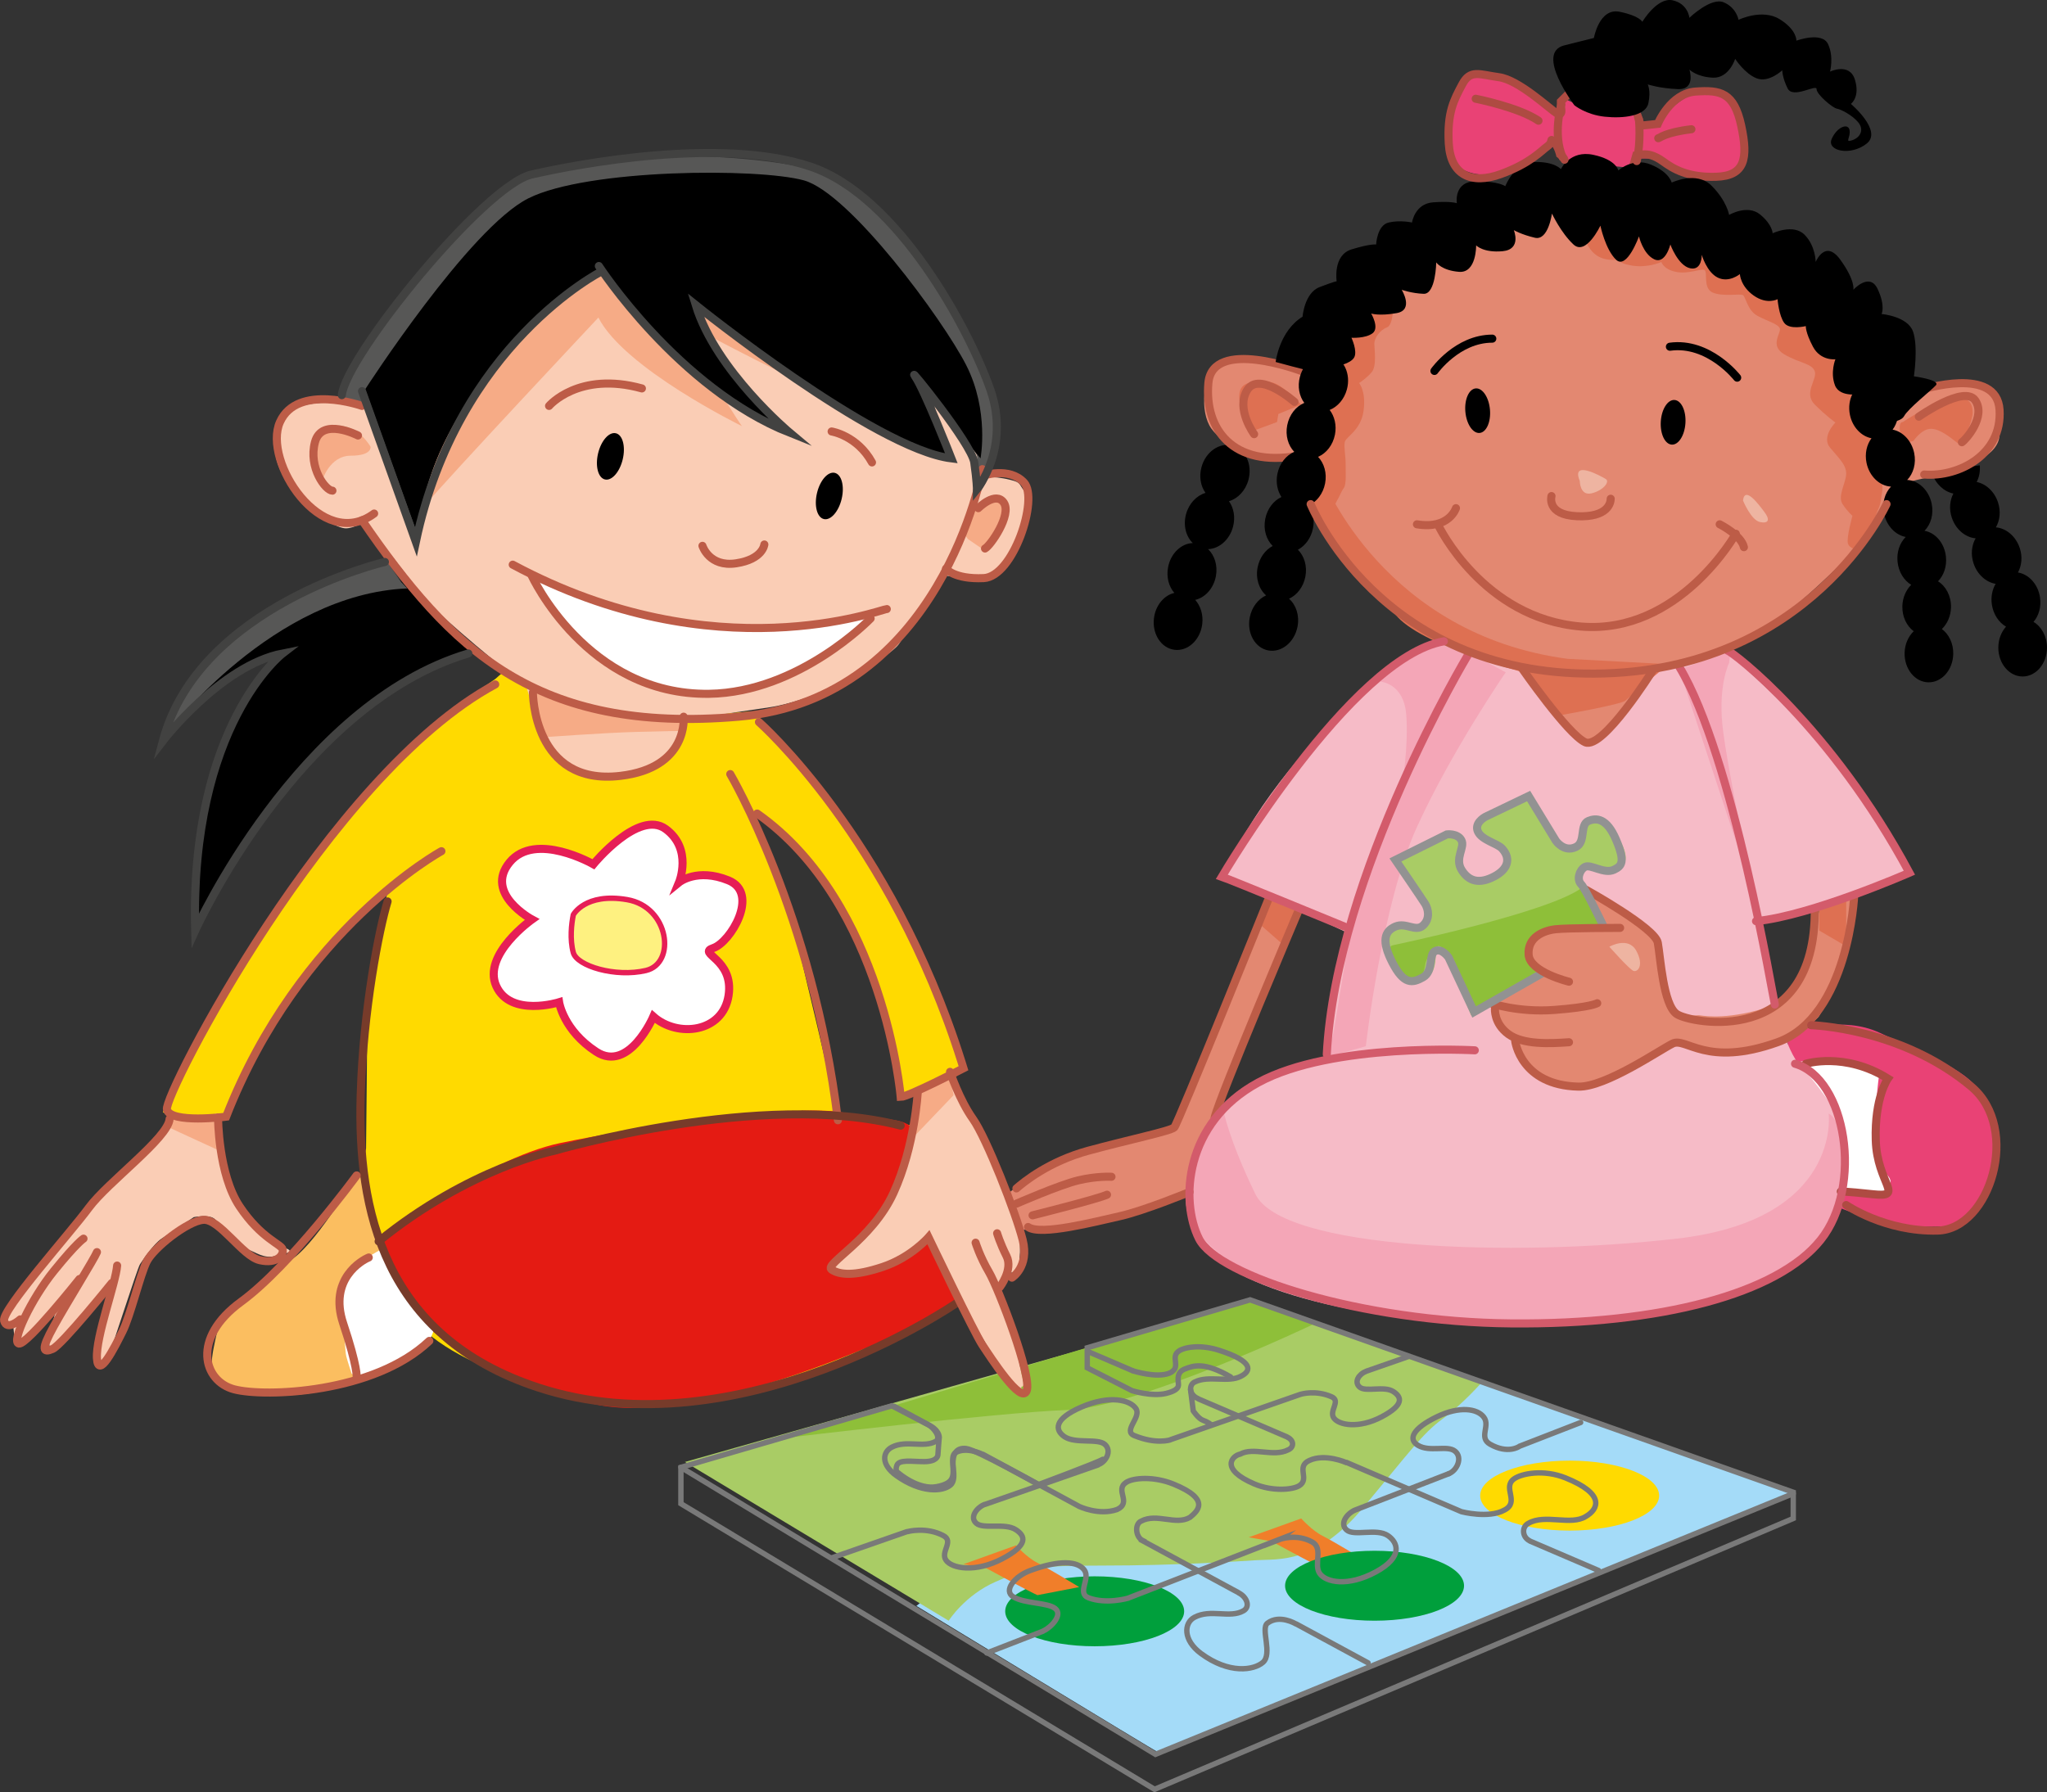 <?xml version="1.0" encoding="utf-8"?>
<!-- Generator: Adobe Illustrator 16.0.4, SVG Export Plug-In . SVG Version: 6.00 Build 0)  -->
<!DOCTYPE svg PUBLIC "-//W3C//DTD SVG 1.1//EN" "http://www.w3.org/Graphics/SVG/1.1/DTD/svg11.dtd">
<svg version="1.1" id="Layer_1" xmlns="http://www.w3.org/2000/svg" xmlns:xlink="http://www.w3.org/1999/xlink" x="0px" y="0px"
	 width="380.328px" height="333.075px" viewBox="111.57 57.414 380.328 333.075"
	 enable-background="new 111.57 57.414 380.328 333.075" xml:space="preserve">
<rect x="111.57" y="57.414" width="380.328" height="333.075" fill="#333333" stroke="none"/>
<g id="colour">
</g>
<g id="line">
	<g>
		<path fill="#A4DBF8" d="M384.584,313.348l59.5,21.5c0,0-116.25,48.75-117.25,48.25s-45-27.25-45-27.25s10.75-9,16.75-11.25
			s66.75-15.5,68-15.75S384.584,313.348,384.584,313.348z"/>
		<path fill="#FFDA00" d="M251.584,189.597c0,0,29.75,31,38.75,65.5l-1,2.25l-10.5,3.5c0,0-4.25-24.25-12-36s-15.25-16-15.25-16
			s6,15.25,7.5,21.25s7.75,32,7.75,33.75s9.25,1.5,11.25,2s4.5,1.25,4.5,1.25s16.75,15.5,14.25,20.75s-4,11-8.75,11.75
			s-28.25,19.75-53,18.5s-44.408-8.543-49.75-20c-8.625-18.5-5.75-27.25-5.75-27.25s0.25-23.25,0.25-26.5
			c0-3.25,3.75-21.25,3.75-21.25s-24.75,21-30,42c0,0-8,0.5-9,0.25s-2.75-1.25-2.75-1.25s23.75-54.75,61.75-80.5l2-1.75
			c0,0,12,5.5,12.75,5.75s20.5,3,20.5,3L251.584,189.597z"/>
		<path fill="#E94275" d="M445.084,248.932c0.739,0.123,8.834-2.833,15.75,0.416c11.84,5.563,17.75,7.5,19.75,13.25
			s2.25,14.25-1.5,18.5s-5.75,4.25-7,4.25s-7.5,0.25-9.25-0.25s-10.25-3.25-11-4s-9-33.25-9-33.25S442.084,248.432,445.084,248.932z
			"/>
		<path fill="#F6BBC7" d="M378.834,176.097c0,0-26,14.5-40,43.75l22.75,10.75l-3.5,23.25c0,0-16.5,3-19.25,9.75s-11,13.75-4.5,24.25
			s36.25,16,59.75,15.5s50.75-3,59.25-22.5s-2.5-21.25-6.25-24.25s-5.5-12.5-5.5-12.5l-3.75-15.5c0,0,23.5-6.25,27.5-9v-1
			c0,0-9.25-20.25-33.25-40.25L378.834,176.097z"/>
		<path fill="#E94275" d="M401.834,75.597l-1.5,3c0,0-5.25-6.75-11.25-7.25s-9,3.5-9,11.75s10.5,8,15,4.5s5.5-3.75,5.5-3.75
			s0.25,2.75,1.25,3.25s2.75,0.75,4,0.75s8.75,0.75,8.75,0.75l1-1.75h3.75c0,0,5.25,5.25,11.75,3.75s5.25-12.25,0.75-15.25
			s-9.5,1.75-11.25,3.75s-4,1.75-4,1.75l-0.25-2.75c0,0-5.25,1-8.25,0S401.834,75.597,401.834,75.597z"/>
		<path fill="#E38871" d="M352.751,126.097c0,0-8.999-2.833-13.333-1.5s-5,8.333-3.167,11.833s8.165,5.667,9.833,5.667
			c1.667,0,6.5,0.333,6.5,0.333s5.334,13.666,7.167,16.833s14.501,19,34.667,22.167c0,0,11.166,14.167,12.666,14.167
			s3-2.667,3.666-3.5c0.668-0.833,7.834-10.167,7.834-10.167s11.666-2.834,18.5-6.167c6.834-3.333,23.834-20,25.334-24
			s2.5-4.5,2.5-4.5s8-1.833,9.832-2.5c1.834-0.667,8.334-2.5,8.334-6.667s0.501-7-1.166-7.667s-3.209-1.708-5.209-1.708
			s-2.209,0.125-3.875,0.125c-1.668,0-7.416,0.75-7.416,0.75s-15.834-13.667-16.834-14.667s-22-17.667-23.5-17.667
			s-33-0.167-33-0.167l-12.834,5.167l-19.166,16L352.751,126.097z"/>
		<path fill="#E38871" d="M449.584,226.097c0,0-1.333,15.833-9,18.333s-12.002,1.833-13.167,1.667c-1.166-0.166-4.833,1-5.333-1.5
			s-2.667-13.333-2.667-13.333l-13.5-8l-3.667,0.667c0,0-11.999,17.667-12.666,18.5s-0.667,3-0.667,3s2.167,3.5,3.167,4.167
			c1,0.668,1.333,1.5,1.333,2.334c0,0.832,2.667,3.666,3.167,4.166s4.167,3.5,9,3.168c4.833-0.334,12.166-5,14.166-6.168
			c2-1.166,3.334-1.832,4.167-1.832s3.5,1.832,7.5,1.5c4-0.334,8.499-0.834,10.833-2c2.334-1.168,6.334-3.333,7.167-4.333
			s4.167-8.5,5.167-13.167s1.333-9.667,1.333-9.667L449.584,226.097z"/>
		<path fill="#E38871" d="M346.916,223.931l-17,43l-12.832,3.832c0,0-11.334,3-14.5,5.5c-3.168,2.5-4,3.168-4,3.168
			s1.165,6.5,2.665,6.5s3.5,0,5,0s9.333-1.168,11.5-1.668s14-4.5,14-4.5s1.5-4.834,1.835-6.666c0.332-1.834,3.665-9,3.665-9
			l15.335-37.833L346.916,223.931z"/>
		<path fill="#DE7052" d="M357.584,146.847c0,0,11.25,28.5,45.25,33l18.75,1c0,0-7.25,6-8,6.75s-12.25,2.75-12.25,2.75l-6.75-8
			c0,0-19.25-5-23.75-10.75s-16-18.75-16-18.75S354.584,146.597,357.584,146.847z"/>
		<path fill="#DE7052" d="M465.084,135.847c0,0,6.5-4.25,9.5-4.5s3.5,1.25,3.5,2.75s-1.5,4.75-1.5,4.75s-0.5,1.5-1.5,0.75
			s-3-2.5-4.75-2.5s-3.25,2.25-3.25,2.25l-2,0.5C465.084,139.847,463.834,135.847,465.084,135.847z"/>
		<path fill="#DE7052" d="M344.084,137.597c0,0-4.75-8-0.5-9s5.75,0.5,6.75,1.25s3,2.75,3,2.75l-4.25,1.75l-0.25,1.5
			L344.084,137.597z"/>
		<polygon fill="#DE7052" points="449.584,230.347 454.584,233.264 454.584,224.347 449.584,226.097 		"/>
		<polygon fill="#DE7052" points="345.834,229.347 349.834,232.847 352.584,226.264 346.916,223.931 		"/>
		<path fill="#F4A6B7" d="M451.334,264.348c0,0,2.5,19.75-28.25,23.25s-73.25,2-78.25-8.25s-6-15.75-6-15.75s-8.5,9.75-6,19.75
			s25.25,17.5,42.25,18.5s44.25,3,59.5-4.25s20.25-15.75,19.75-21.75S453.334,265.348,451.334,264.348z"/>
		<path fill="#F4A6B7" d="M432.834,180.597c0,0-2,4-1.25,11.5s6,32.25,6,32.25l-14-42.5l7.5-2.75l2-0.75L432.834,180.597z"/>
		<path fill="#F4A6B7" d="M368.084,184.097c0,0,4.25,0.25,4.75,6s-0.75,13.25-0.75,13.25s-9.25,25.5-9.5,26.5s-3.25,19.5-3.25,19.5
			l-1.25,4.5l7.25-2c0,0,3-26.5,9.5-40.75s16.5-28.75,16.5-28.75l-4.25-2.25l-8.25-4
			C378.834,176.097,368.084,182.347,368.084,184.097z"/>
		<path fill="#A9CC65" d="M386.251,209.931l9.333-4.167c0,0,3.998,6.667,4.333,7.333c0.334,0.666,2,3.833,4.167,1.833
			s0.501-4.167,2.167-4.833c1.665-0.666,3.165-1.167,5.165,1.667s2.835,5.333,1.668,6.333c-1.168,1-2.835,1.333-4.168,1.167
			c-1.332-0.166-2.831-1.833-3.165-0.667s-0.335,1.833-0.167,2.5c0.167,0.667,3.5,8.167,3.5,8.167s-12.167-0.5-12.5,1.833
			s-1.334,3.667-0.167,5.167s2,2.333,2,2.333l-13,6.667c0,0-4.5-9.5-5-10s-1.835-3.166-2-1.833c-0.166,1.333,0.165,4.333-1.5,5.5
			c-1.666,1.167-2.832,1.833-3.666,1.167s-3.167-4.167-3.667-6.5s-0.666-3.667,1.167-4s3.499-0.333,4.166-0.167s2.5-0.334,2.5-1.167
			s0.333-0.833-0.5-2s-6.333-9-6.333-9l9.667-4.667c0,0,3-1.167,3.333,0.667s-2.166,4.167-0.333,6s1.334,2.833,3.5,2
			c2.165-0.833,4.833-1.333,4.833-2.333s0.833-2.334-0.167-3.167s-2.832-1.667-3.666-2.5S386.251,210.598,386.251,209.931z"/>
		<path fill="#FFFFFF" d="M445.334,254.848c0,0,5.083-1.168,10.083,0.082s5.417,1.418,5.417,1.418s-1,5.832-0.75,12.582
			s2.75,6.418,2.75,8.168s-1.167,2.332-2.917,2.332s-6.083-0.582-6.083-0.582s1.75-8.25-0.25-12.75s-6.5-9.5-6.5-9.5
			L445.334,254.848z"/>
		<path fill="#DE7052" d="M406.084,101.931c0,0,0.667,2.167,2.5,3.167s4.167,0.5,4.167,0.5s-1,0.667,2,1.167s5.5-0.667,5.5-0.667
			s0.331,1.333,2.665,1.833s4.669-0.667,5.335-0.333s-0.333,3.333,1.5,4.167s5.165,0.167,5.665,0.5s0.835,2.833,2.668,3.833
			c1.832,1,3.834,1.5,4.166,2.333c0.333,0.833-2,3.166,0.834,4.833c2.832,1.667,5.166,1.667,5.666,3.167s-2.165,4,0,6.167
			c2.166,2.167,3.834,3.333,3.834,3.333s-2.668,2.667-1,4.667c1.666,2,3,3.167,3,4.833s-1.668,4.167-0.668,5.667
			s1.835,2.167,1.835,2.167s-1.169,4.167-0.835,5.167s1.835,1.167,1.835,1.167s1.499-2.5,2.165-3.333
			c0.668-0.833,1.168-3.333,1.668-4.333s0.501-2.333,0.666-3c0.166-0.667,0-1.5,0-2.833s-1-4.833-1.166-6.5
			c-0.168-1.667-2.834-7-3.834-9.5s-5.332-9-6.5-10.5c-1.166-1.5-5.668-5.5-7.334-7.333s-5.833-5.167-5.833-5.167s-3.667-1.167-5-2
			s-1.334-4-5.667-5.333c-4.332-1.333-11.834-1.333-12.5-1.5s-5,0-5,0S405.251,100.264,406.084,101.931z"/>
		<path fill="#DE7052" d="M370.416,113.597c0,0,0.169,4.167-1.165,4.667s-2.335,2-2.335,3s0.5,4.167-0.5,5.333s-2.332,2-2.332,2
			s1.332,1.5,0.832,5.167s-3.334,4.833-3.5,5.833c-0.165,1,0.168,2.5,0.168,4s0.166,3.833-0.334,4.5s-0.834,1.667-1.166,2.167
			c-0.333,0.5-0.668,1.5-0.668,1.5s-3.332-3.333-3.332-4s-0.334-7.666,0-9.333c0.332-1.667,1.332-6.333,1.832-7.833
			s-0.834-3.333,1-6c1.835-2.667,3-6,4.668-7.5c1.666-1.5,2.165-2,3.332-2.667C368.084,113.764,370.416,113.597,370.416,113.597z"/>
		<path fill="#EEB4A1" d="M405.084,146.764c0,0,0.001,2.833,2.167,2.333c2.165-0.5,3.499-2.167,2.665-2.667
			C409.084,145.93,403.416,142.764,405.084,146.764z"/>
		<path fill="#EEB4A1" d="M435.416,150.431c0,0,1.5,3.667,3.168,4c1.666,0.333,1.832-0.5,0.832-1.833
			S435.75,147.598,435.416,150.431z"/>
		<path fill="#EEB4A1" d="M410.584,233.347c0,0,3.5-2,5,0.75s0.25,4-0.5,3.75S410.584,233.347,410.584,233.347z"/>
		<path fill="#FACDB5" d="M182.334,133.347c-0.75-0.25-15-3.25-18,1.75s-1.75,9.5,2.25,14s7.75,6.5,9.25,6.5s3.5-1.25,3.5-1.25
			s10.5,13.25,11,14.25s13.25,12,15.25,13.25s3.75,3,3.75,3s4.375,17,12.25,17.25c10.071,0.32,10.875-1.125,13.5-3.875
			c3.642-3.815,3.5-7,3.5-7s12.5-1.875,16-2.375s9.5-2.5,13-4.25s10-6,11-7.5s8.5-12.75,8.5-12.75s3.25,0.5,5.25,0.5
			s5.5-1.5,5.5-1.5s4-5.25,4-8.75s1-4.75,0-6s-0.5-1.5-2.5-2s-3.25-0.5-3.25-0.5l-1.75-7.75c0,0-8.5-14.25-9.5-15.25
			s-23.5-13.5-23.5-13.5l-51.5-11.25l-16,22.25L182.334,133.347z"/>
		<path fill="#FACDB5" d="M143.209,266.848c0,0-0.375-0.75-1.625,1.25s-13.5,13.5-13.5,13.5l-11.5,14.25c0,0-5.75,8-4.25,7.75
			s1-1,1.5-0.25s0,3.25,1.25,3.25s7-6,7-6s-2.25,7.25-1,7.25s1.25-0.25,2.75-2.5s8.5-10,8.5-10s-3,14.25-2,15s0.75,0.5,1.5-1.25
			s5.25-16,5.75-16.75s2.5-3.75,4-4.75s6-4,6-4s2.75-0.5,3.75,0.25s4.75,5.25,6.25,5.75s3,1.75,5,1.25s4-0.75,2-1.5
			s-9.25-7.625-9.25-8.375s-2.25-9.375-2.25-9.375l-1.25-7.25l-3,0.875C148.834,265.223,141.959,263.098,143.209,266.848z"/>
		<path fill="#575756" d="M294.75,147.097c0,0,3.168-6.833,1.668-13.5s-17.667-39.833-30.5-43.833
			c-12.834-4-42.001-5.167-56.168,0.667c-14.166,5.833-33.5,34.5-34,36.667s-0.666,4.667-0.832,5.167c-0.168,0.5,5,0,5,0l9,25.833
			c0,0,5.832-18.333,9.166-25s22.666-24.167,25.166-25c0,0,6,8.833,14,15.333s18.5,13.5,18.5,13.5l1.334,0.333
			c0,0-9.5-8.5-10.834-11.667c-1.332-3.167-5.5-11-5.5-11s13,9.333,20.834,14s14.334,10.667,16.334,10.667s10.332,3,10.332,3
			l-4.832-12.667c0,0,9.5,11.5,9.666,12.5s0.5,7,0.5,7L294.75,147.097z"/>
		<path d="M184.084,162.597c0,0-36.668,6.167-42.084,32.667c0,0,9.916-12.333,22.25-16.25c0,0-16.666,12.083-15.666,49.417
			c0,0,19.667-40,51.167-50C199.751,178.43,184.752,165.264,184.084,162.597z"/>
		<path fill="#575756" d="M143,193.222c0,0,19.375-25.458,44.25-26.458l-1.125-1.167l-2.5-3.625
			C183.625,161.972,146.375,172.597,143,193.222z"/>
		<path fill="#FFFFFF" d="M209.959,164.222c0,0,20.875,9.5,40.25,9.625s23.625-2,23.625-2s-16.25,15.5-31.875,14.25
			S215.709,176.222,209.959,164.222z"/>
		<path fill="#F6AB86" d="M259.25,127.597c-0.208,0.655-22.332-11.167-22.332-11.167s10.333,17.167,12.5,20.167
			c0,0-21.834-10.667-26.668-20.167c0,0-28.166,30-32.166,34.833s6.334-27.833,23.834-41.667c2.778-2.197,6.166-6.667,7-6.667
			c0.832,0,11.332,4.5,12.166,4.833C234.418,108.095,261.584,120.264,259.25,127.597z"/>
		<path d="M179.418,129.764c0,0,19.333-30,30.333-35.5s42.667-5.667,51.167-3.333s25.832,25.833,30.166,34.333
			s2.666,17.333,2.666,17.333l-9-10.833l3.5,10.5c-0.832,0.5-19.499-7.334-20.832-8.834c-1.334-1.5-25.834-18-25.834-18l1.166,3
			c0,0,8,13,13,17.333l-1.666-0.5c0,0-18.834-9.333-30.834-27.167c0,0-30.666,18.667-33.832,47.5l-0.334,1L179.418,129.764z"/>
		<path fill="#F6AB86" d="M171.418,146.764c0,0,1.332-4.667,5.332-4.667s3.668-1.667,3.668-1.667s-2.168-3.833-5.668-3.833
			s-4.832,1.667-4.832,1.667S167.584,144.098,171.418,146.764z"/>
		<path fill="#F6AB86" d="M292.584,152.431c0,0,3.834-4.167,5.334-2s-3.334,9.333-3.334,9.333l-3.166-2.167l-0.5-0.667
			L292.584,152.431z"/>
		<path fill="#F6AB86" d="M212.418,194.431c0,0,11.166-0.833,17.332-1c6.168-0.167,8-0.167,8-0.167l0.168-1.833
			c0,0-13.001-0.833-13.668-1.167c-0.666-0.333-13.5-5-13.5-5S211.084,192.431,212.418,194.431z"/>
		<polygon fill="#F6AB86" points="142.584,266.764 153.084,271.598 152.084,265.098 143.334,264.348 		"/>
		<path fill="#E41B13" d="M181.334,288.348c0.75-0.5,20-15.5,34.25-18.5s43-7.25,52.25-5.75s11,1.25,12.75,2.5s13.5,9.75,16.5,15.75
			s3,7.75,1,9.5s-8.5,8-11.25,9.5s-46,23-66.75,16.5S185.084,304.098,181.334,288.348"/>
		<path fill="#A9CC65" d="M287.834,358.598c0,0,3-4.75,8.75-7.25s6.75-3,20-3s24.5-0.75,28.5-1s11,0.75,19.75-9.75
			s11-13.75,14.75-16.5s7.25-6.75,7.25-6.75l-43-15l-105,29.75L287.834,358.598z"/>
		<ellipse fill="#FFDA00" cx="403.209" cy="335.348" rx="16.625" ry="6.5"/>
		<ellipse fill="#009F3C" cx="314.959" cy="356.848" rx="16.625" ry="6.5"/>
		<path fill="#F07E2A" d="M357.334,348.848c-1.25-0.5-9.5-5-9.5-5l-4.25-0.75l9.75-3.5c0,0,2,2.25,4,3.25s7.75,4.5,7.75,4.5
			L357.334,348.848z"/>
		<path fill="#F07E2A" d="M304.334,353.848c-1.25-0.5-9.5-5-9.5-5l-4.25-0.75l9.75-3.5c0,0,2,2.25,4,3.25s7.75,4.5,7.75,4.5
			L304.334,353.848z"/>
		<ellipse fill="#009F3C" cx="366.959" cy="352.098" rx="16.625" ry="6.5"/>
		<path fill="#8EBF39" d="M355.751,303.432c0,0-32.5,15.5-45.833,16c-13.334,0.5-52.168,5.166-52.168,5.166l85.501-25.666
			L355.751,303.432z"/>
		<path fill="#8EBF39" d="M370.251,233.097c0,0,28.831-6,35.165-10.667l3.668,6.833c0,0-7-0.333-10.5,0.833
			c-3.5,1.166-3.668,3.333-3.168,4.833s2,2.833,2,2.833l-12.5,8.333c0,0-4.166-10.334-4.5-10.833c-0.332-0.499-0.834-2.667-2-1.833
			c-1.165,0.834-1.834,2.333-2,3c-0.165,0.667-0.165,2.667-1.832,2.833c-1.668,0.166-1.666,1-2.334,0c-0.667-1-1.332-2-1.5-2.5
			C370.584,236.262,369.085,233.43,370.251,233.097z"/>
		<path fill="#FACDB5" d="M282.209,263.598c0,0-0.625-3.25-0.625,1.25s-3.25,12-4.25,15s-6.5,9-6.5,9s-5.5,3.75-4.75,4
			s0.75,0.75,2,0.75s3.25,0,5.25-0.5s6.75-3,7.5-3.5s3-2.75,3-2.75l8,15.25c0,0,6,10.5,7,11.5s2.5,3,2.5,3v-1.5
			c0,0,0.75,0.25,0.25-1.5s-1-6.75-4.25-15l-0.75-2l3-2.75h1.25l0.25-3.75v-2.5l-5-16.25l-3.5-6.5l-2.75-3.25l-1.75-3.75
			C288.084,257.848,280.709,257.598,282.209,263.598z"/>
		<polygon fill="#F6AB86" points="288.75,260.932 281.418,268.598 281.584,260.264 288.084,257.848 		"/>
		<path fill="#FBBE60" d="M178.152,275.188c0,0-7.25,12.5-12,16s-13.25,9.25-14.25,13.75s-2,8.5,1,9.75s7,2.75,15.5,1.75s22-9,22-9
			l2-3.75c0,0-8-7-10-15.5s-3-10.5-3-10.5L178.152,275.188z"/>
		<path fill="#FFFFFF" d="M182.652,289.438c0,0-7,3.75-8,6.25s0,5.75,0.5,7.5s0.5,5.25,0.75,6.25s1,3.25,1,3.25s1,0.75,3,0.25
			s9-4.5,10.5-5.5s2-3.75,2-3.75S183.152,296.688,182.652,289.438z"/>
		<path fill="none" stroke="#AE4B42" stroke-width="1.5" stroke-linecap="round" stroke-miterlimit="10" d="M415.834,78.91
			l0.584,1.854l3.166-0.333c0,0,2.333-5.667,7-6s7.166,0.166,8.5,6.333s0.668,9.333-4.666,9.5s-8.001-1.5-9.834-2.833
			s-3-1.333-3.5-1.333s-1.5,0.167-1.5,0.167l-0.666,2.333"/>
		<path fill="none" stroke="#AE4B42" stroke-width="1.5" stroke-linecap="round" stroke-miterlimit="10" d="M447.084,255.098
			c0,0,7.25-2.25,15.25,2.75c0,0-2.5,3.5-2.25,11.5s5.486,10.635-0.5,10c-5.5-0.584-6-0.5-6-0.5"/>
		<path d="M340.552,140.226c-2.411-0.645-4.986,1.154-5.751,4.016c-0.475,1.771-0.141,3.53,0.752,4.771
			c-1.647,0.477-3.088,1.961-3.627,3.979c-0.554,2.067,0.001,4.112,1.254,5.338c-2.141,0.076-4.098,1.921-4.583,4.493
			c-0.35,1.838,0.141,3.603,1.164,4.773c-1.909,0.445-3.487,2.3-3.786,4.687c-0.37,2.94,1.339,5.575,3.815,5.886
			c2.478,0.311,4.784-1.82,5.152-4.76c0.222-1.764-0.313-3.407-1.307-4.515c1.836-0.421,3.412-2.121,3.842-4.391
			c0.377-1.993-0.24-3.884-1.445-5.041c2.041-0.067,3.979-1.719,4.626-4.138c0.474-1.771,0.141-3.531-0.752-4.771
			c1.647-0.477,3.088-1.961,3.627-3.979C344.299,143.714,342.965,140.871,340.552,140.226z"/>
		<path d="M489.394,172.983c0.972-1.134,1.472-2.798,1.204-4.563c-0.373-2.456-2.095-4.303-4.096-4.617
			c0.693-1.266,0.874-2.919,0.333-4.549c-0.735-2.206-2.544-3.685-4.435-3.841c0.745-1.278,0.946-2.983,0.391-4.659
			c-0.675-2.021-2.249-3.431-3.962-3.774c0.471-0.893,0.684-1.97,0.58-3.092c-2.763,0.322-5.792,0.892-8.887,1.38
			c0.01,0.03,0.012,0.06,0.021,0.09c0.674,2.021,2.248,3.431,3.96,3.774c-0.661,1.257-0.826,2.877-0.294,4.476
			c0.734,2.206,2.543,3.685,4.432,3.841c-0.744,1.278-0.945,2.982-0.388,4.659c0.691,2.077,2.335,3.512,4.102,3.803
			c-0.629,1.071-0.915,2.436-0.698,3.864c0.277,1.826,1.3,3.319,2.629,4.094c-0.873,0.976-1.426,2.349-1.43,3.883
			c-0.007,2.962,2.01,5.37,4.506,5.377c2.497,0.006,4.527-2.391,4.535-5.354C491.903,175.672,490.878,173.866,489.394,172.983z"/>
		<ellipse transform="matrix(0.23 -0.973 0.973 0.23 34.998 328.389)" cx="224.922" cy="142.089" rx="4.412" ry="2.355"/>
		<ellipse transform="matrix(0.23 -0.973 0.973 0.23 59.178 373.619)" cx="265.578" cy="149.431" rx="4.412" ry="2.355"/>
		
			<ellipse transform="matrix(-0.087 -0.996 0.996 -0.087 286.589 529.982)" cx="386.166" cy="133.658" rx="4.156" ry="2.294"/>
		<ellipse transform="matrix(0.061 -0.998 0.998 0.061 261.085 549.243)" cx="422.483" cy="135.846" rx="4.157" ry="2.294"/>
		<path fill="none" stroke="#BD5C47" stroke-width="1.5" stroke-linecap="round" stroke-miterlimit="10" d="M353.334,126.347
			c0,0-16.5-6.25-17.25,2.25s4.5,15.75,16.75,13.5"/>
		<path fill="none" stroke="#BD5C47" stroke-width="1.5" stroke-linecap="round" stroke-miterlimit="10" d="M468.584,129.847
			c0,0,14-4.5,14.5,3.75s-7.5,12.5-14,12"/>
		<path fill="none" stroke="#BD5C47" stroke-width="1.5" stroke-linecap="round" stroke-miterlimit="10" d="M468.084,134.847
			c0,0,8.5-6,10.5-3s-1.75,7.25-2.5,7.75"/>
		<path fill="none" stroke="#BD5C47" stroke-width="1.5" stroke-linecap="round" stroke-miterlimit="10" d="M352.084,132.097
			c0,0-6.5-5.75-8.75-2.25s1.25,8.25,1.25,8.25"/>
		<path fill="none" stroke="#BD5C47" stroke-width="1.5" stroke-linecap="round" stroke-miterlimit="10" d="M399.834,149.597
			c0,0-1,3.5,4.75,3.75s6.25-2.5,6.25-3.25"/>
		<path fill="none" stroke="#BD5C47" stroke-width="1.5" stroke-linecap="round" stroke-miterlimit="10" d="M431.084,154.847
			c0,0,4,2,4.5,4.25"/>
		<path fill="none" stroke="#BD5C47" stroke-width="1.5" stroke-linecap="round" stroke-miterlimit="10" d="M434.084,156.597
			c0,0-10.5,18.75-28.75,17.25s-26.5-18.75-26.5-18.75"/>
		<path fill="none" stroke="#BD5C47" stroke-width="1.5" stroke-linecap="round" stroke-miterlimit="10" d="M382.084,151.847
			c0,0-1.25,4-7.25,3"/>
		<path fill="none" stroke="#000000" stroke-width="1.5" stroke-linecap="round" stroke-miterlimit="10" d="M378.084,126.347
			c0,0,4.25-6,10.75-6"/>
		<path fill="none" stroke="#000000" stroke-width="1.5" stroke-linecap="round" stroke-miterlimit="10" d="M434.334,127.597
			c0,0-5.25-6.75-12.5-5.75"/>
		<path fill="none" stroke="#BD5C47" stroke-width="1.5" stroke-linecap="round" stroke-miterlimit="10" d="M406.251,222.764
			c0,0,12.833,7.083,13.333,9.833s1,11.5,3.5,13.25c2.5,1.75,25.917,6.417,25.667-19.583"/>
		<path fill="none" stroke="#BD5C47" stroke-width="1.5" stroke-linecap="round" stroke-miterlimit="10" d="M388.584,243.847
			c0,0,5,1.75,11.75,1.25s8-1.25,8-1.25"/>
		<path fill="none" stroke="#BD5C47" stroke-width="1.5" stroke-linecap="round" stroke-miterlimit="10" d="M389.334,244.847
			c0,0-0.25,2.75,2.5,4.75s7.75,1.75,11.25,1.5"/>
		<path fill="none" stroke="#BD5C47" stroke-width="1.5" stroke-linecap="round" stroke-miterlimit="10" d="M393.084,250.848
			c0,0,1,8.25,11.75,8.5c5.005,0.115,15-6.75,17.5-8s6.25,4.5,19.5-0.25c13.25-4.75,14.25-27.333,14.25-27.333"/>
		<path fill="none" stroke="#BD5C47" stroke-width="1.5" stroke-linecap="round" stroke-miterlimit="10" d="M352.916,226.431
			c0,0-14.831,35-15.666,38.667"/>
		<path fill="none" stroke="#BD5C47" stroke-width="1.5" stroke-linecap="round" stroke-miterlimit="10" d="M347.416,224.097
			c0,0-17,42.167-17.666,42.833c-0.666,0.668-8.666,2.334-16,4.334c-7.332,2-11.999,5.832-13.332,7"/>
		<path fill="none" stroke="#BD5C47" stroke-width="1.5" stroke-linecap="round" stroke-miterlimit="10" d="M300.418,281.098
			c0,0,8-3.5,11.5-4.334c3.5-0.832,6.166-0.666,6.166-0.666"/>
		<path fill="none" stroke="#BD5C47" stroke-width="1.5" stroke-linecap="round" stroke-miterlimit="10" d="M303.418,283.264
			c0,0,11.998-3,13.832-3.832"/>
		<path fill="none" stroke="#BD5C47" stroke-width="1.5" stroke-linecap="round" stroke-miterlimit="10" d="M332.584,278.932
			c0,0-8.5,3.5-13,4.5s-14.666,3.666-17,2"/>
		<path fill="none" stroke="#D35B6B" stroke-width="1.5" stroke-linecap="round" stroke-miterlimit="10" d="M385.584,252.598
			c0,0-26.5-1.5-40.25,6s-14.5,22-11,29s30.25,15.5,58,15.75s49.5-5.5,57.5-15.5s4.75-30-4.75-32.75"/>
		<path fill="none" stroke="#D35B6B" stroke-width="1.5" stroke-linecap="round" stroke-miterlimit="10" d="M441.334,244.097
			c-0.25-0.75-7.75-46.25-17.75-62.75"/>
		<path fill="none" stroke="#D35B6B" stroke-width="1.5" stroke-linecap="round" stroke-miterlimit="10" d="M432.584,178.347
			c1,0.25,19.25,14.25,33.75,41.25c0,0-18.25,8-28.5,9"/>
		<path fill="none" stroke="#D35B6B" stroke-width="1.5" stroke-linecap="round" stroke-miterlimit="10" d="M384.334,179.097
			c0,0-24.5,40.75-26.25,74.25"/>
		<path fill="none" stroke="#BD5C47" stroke-width="1.5" stroke-linecap="round" stroke-miterlimit="10" d="M394.334,181.597
			c0,0,8.5,12.25,11.75,13.75s12.5-13.25,12.5-13.25"/>
		<path fill="none" stroke="#797979" stroke-linecap="round" stroke-miterlimit="10" d="M340.209,313.285
			c-4.875-2.812-6.875-2.125-8.562-1.438c-1.687,0.687-1.062,2.375-1.125,3c-0.062,0.625-0.715,1.118-2.25,1.5
			c-2.688,0.666-6.375-0.5-6.375-0.5l-8.321-4.25v-3.721l30.26-8.904l100.917,35.75v4.875L326.084,389.93l-88-53.082v-6.75
			l39.188-11.438l7.312,3.812c0,0,1.375,0.75,1.5,2c0,0-0.25,2.938-0.25,3.25c0,0.312-0.25,1.312-2.562,1.312
			c-2.312,0-4.625-0.438-5.062,0.688c-0.438,1.127,0.292,1.418,0.292,1.418s3.667,3.207,7.125,2.541s3.042-2.125,3-4.082
			c-0.042-1.959,0.583-3.209,2.458-3c1.875,0.207,13.417,6.707,13.417,6.707s10.958-4.082,11.958-4.707"/>
		
			<line fill="none" stroke="#797979" stroke-linecap="round" stroke-miterlimit="10" x1="313.75" y1="308.598" x2="322.005" y2="312.137"/>
		<polyline fill="none" stroke="#797979" stroke-linecap="round" stroke-miterlimit="10" points="444.751,334.973 326.25,383.43 
			238.084,330.098 		"/>
		<path fill="none" stroke="#BD5C47" stroke-width="1.5" stroke-linecap="round" stroke-miterlimit="10" d="M297.918,361.43"/>
		<path fill="none" stroke="#797979" stroke-linecap="round" stroke-miterlimit="10" d="M277.75,318.764l5.977,3.237l0.045,0.013
			c1.354,0.668,2.758,2.646,1.625,3.271c-2.249,1.24-5.442-0.315-8.125,1.062c-1.713,0.881-2.101,3.205,0.875,5.312
			c4.644,3.286,8.52,2.961,10,1.75c1.598-1.304-0.495-5.241,1-6.062c2.049-1.128,4.959,0.312,4.959,0.312l0.113,0.024l17.729,9.603
			l0.097,0.062c0,0,3.708,1.771,7.082,0.582c2.821-1.337-0.523-3.604,1.682-5.041c1.365-0.891,5.201-1.146,8.818,0.332
			c7.075,2.891,4.334,5.084,3.043,6.168c-2.642,1.562-6.153-0.858-9.084,0.707c-1.216,0.525-1.074,2.928,0.292,3.604l-0.026,0.032
			l17.826,9.654l0.063,0.053c1.535,0.789,2.154,2.568,0.868,3.312c-2.553,1.47-6.087-0.407-9.131,1.224
			c-1.945,1.043-2.152,4.215,1.225,6.709c5.271,3.891,9.824,3.1,11.507,1.666c1.848-1.574-0.461-6.291,0.842-7.289
			c2.236-1.713,5.253,0.114,5.253,0.114l0.153,0.054l13.295,7.201"/>
		<path fill="none" stroke="#797979" stroke-linecap="round" stroke-miterlimit="10" d="M322.125,312.182
			c0,0,4.334,1.375,6.709,0.416c2.476-1.084-0.06-3.018,1.875-4.188c1.195-0.725,4.062-1.125,7.375-0.062
			c6.357,2.041,6.062,3.815,4.062,4.812c-2.313,1.271-5.992-0.211-8.562,1.062c-1.066,0.426-1.271,2.312,0.625,3.125l0.11,0.07
			l16.368,7.02l0.125,0.076c1.248,0.641,1.181,1.898,0.054,2.352c-2.727,1.361-6.407-0.59-8.865,0.775
			c-1.5,0.291-3.849,2.789,2.625,5.541c3.308,1.407,7.061,1.113,8.333,0.334c2.057-1.26-0.705-3.553,1.917-4.709
			c2.896-1.332,6.812,0.396,6.812,0.396l0.076-0.014l21.306,9.136l0.076,0.024c0,0,5.021,1.312,7.938-0.312
			c2.938-1.5-0.485-4.204,1.812-5.812c1.422-0.996,5.499-1.791,9.541-0.166c7.417,2.981,6.146,5.791,3.771,7.166
			c-2.75,1.75-7.572-0.506-10.625,1.25c-1.265,0.59-1.271,2.504,0.146,3.25l0.144,0.092l12.712,5.451"/>
		<path fill="none" stroke="#797979" stroke-linecap="round" stroke-miterlimit="10" d="M380.745,331.277l-17.332,6.729
			l-0.018,0.008c-1.438,0.562-3.021,2.459-1.646,3.709s5.562-0.375,7.688,1.062c1.835,1.241,2.938,3.938-2.25,6.75
			s-9.312,1.938-10.438,0.25s0.732-4.656-1.375-5.813c-2.999-1.646-6.021-0.479-6.021-0.479l0.078-0.061l-28.157,10.932
			l-0.088,0.045c0,0-4.062,1.188-7.354-0.062c-2.247-0.854,0.398-3.561-0.812-5.188c-1.211-1.627-4.527-1.921-10.062,0.125
			c-2.875,1.062-5.021,3.73-3.125,4.875c2.195,1.326,6.375,1.01,7.812,2.188c1.437,1.178-0.781,3.488-2.188,4.125l-0.106,0.074
			l-10.434,4.051"/>
		<path fill="none" stroke="#797979" stroke-linecap="round" stroke-miterlimit="10" d="M405.251,321.764l-11.371,4.416
			l-0.077,0.059c0,0-2.08,1.435-5.375-0.438c-2.172-1.233,0.054-3.388-1.156-5.016c-1.21-1.627-4.546-2.099-8.688-0.104
			c-4.5,2.168-5.459,4.178-3.562,5.323c2.195,1.326,5.457-0.084,6.896,1.095c1.438,1.178,0.386,3.562-1.146,4.172"/>
		<path fill="none" stroke="#797979" stroke-linecap="round" stroke-miterlimit="10" d="M266.084,346.93l13.979-4.879l0.146-0.017
			c0,0,3.438-0.938,6.637,0.755c2.025,1.07-0.59,2.995,0.488,4.559c1.077,1.562,5.469,2.354,10.438-0.25
			c4.969-2.604,4.301-4.259,2.544-5.408c-2.035-1.332-6.039-0.039-7.355-1.196s0.165-2.979,1.541-3.5l0.067-0.004l20.993-7.329
			l0.106-0.083c1.395-0.509,2.516-2.53,1.207-3.729c-1.31-1.199-5.513-0.072-7.541-1.457c-1.753-1.197-2.039-3.25,3.166-5.5
			c5.309-2.296,9.063-1.314,10.125,0.291c1.061,1.607-2.464,4.123-0.326,5.006c4.076,1.683,6.682,0.808,6.682,0.808l0.113-0.058
			l24.055-8.396l0.165-0.046c0,0,2.688-0.812,5.654,0.482c1.796,0.783-0.504,2.588,0.416,3.938c0.92,1.352,4.671,2.035,8.913-0.216
			c4.242-2.25,3.673-3.679,2.173-4.673c-1.738-1.149-5.163,0.149-6.288-0.85c-1.124-1-0.043-2.441,1.132-2.891l0.201-0.085
			l7.757-2.707"/>
		<path fill="none" stroke="#797979" stroke-linecap="round" stroke-miterlimit="10" d="M332.771,315.66l0.5,3.938
			c0,0,0.938,1.438,1.812,1.75c0.875,0.312,1.438,0.75,1.438,0.75"/>
		<path fill="none" stroke="#929292" stroke-width="1.5" stroke-linecap="round" stroke-miterlimit="10" d="M398.209,238.222
			l-12.75,7.25l-4.75-10.125c0,0-1.25-1.812-2.5-1.188s-0.25,3.75-2.25,4.875s-3.562,1.375-5.688-2.75
			c-2.043-3.966-1.5-5.812,0.562-6.688c1.955-0.83,3.75,1.062,5.125-0.188s1-3.062,0.375-4.062s-5.5-8.125-5.5-8.125l9.562-4.75
			c0,0,1.938-0.25,2.688,1.062c0.75,1.312-1.312,3.375,0.062,5.562c1.374,2.188,3.351,2.615,6.062,1.188
			c2.375-1.25,3.25-3.188,1.438-5.188c-0.865-0.955-3.812-1.562-4.5-3.188c-0.616-1.458,1-2.5,1.5-2.75s7.938-3.812,7.938-3.812
			l5.062,8.312c0,0,1.535,2.253,3.75,1.146c1.875-0.938,0.625-4.146,2.312-4.833c1.4-0.571,3.375-0.625,5.125,3.5
			s1.062,4.875-0.375,5.562c-1.851,0.885-4.375-1.125-5.438-0.5c-1.062,0.625-1.5,2.375-0.688,3.188c0.812,0.813,4.25,8,4.25,8"/>
		<path fill="none" stroke="#AE4B42" stroke-width="1.5" stroke-linecap="round" stroke-miterlimit="10" d="M448.084,247.932
			c0,0,16.641,0.433,29.75,11.416c9.25,7.75,3.5,26.5-6.25,26.75s-17-4.75-17-4.75"/>
		<path fill="none" stroke="#BD5C47" stroke-width="1.5" stroke-linecap="round" stroke-miterlimit="10" d="M252.584,191.597
			c0,0,24.521,21.578,37.62,63.114c0.128,0.405,0.255,0.811,0.38,1.219c0,0-10.333,5.334-11.666,5.334c0,0-3.001-36-26.668-52.667"
			/>
		<path fill="none" stroke="#BD5C47" stroke-width="1.5" stroke-linecap="round" stroke-miterlimit="10" d="M247.25,201.264
			c0,0,15.334,26,20,64.333"/>
		<path fill="none" stroke="#773B2A" stroke-width="1.5" stroke-linecap="round" stroke-miterlimit="10" d="M278.918,266.598
			c-25.668-6.668-64.334,4.666-64.334,4.666s-15.833,3.168-32.666,16.834"/>
		<path fill="none" stroke="#773B2A" stroke-width="1.5" stroke-linecap="round" stroke-miterlimit="10" d="M289.251,299.598
			c0,0-40.499,27.851-77.667,15.666c-28.791-9.438-33.642-33.041-33-54.332c0.479-15.933,3.432-30.865,5-36"/>
		<path fill="none" stroke="#BD5C47" stroke-width="1.5" stroke-linecap="round" stroke-miterlimit="10" d="M193.584,215.597
			c0,0-26.332,14.333-40,49.333c0,0-10.332,1.334-11-1.332c-0.666-2.668,30-62.333,61-79"/>
		<path fill="none" stroke="#BD5C47" stroke-width="1.5" stroke-linecap="round" stroke-miterlimit="10" d="M282.084,260.348
			c0,0-0.5,10-4.5,18.75s-13,13.25-11.5,14.25s4.25,1.25,9.5-0.5s8.5-5.5,8.5-5.5s8.5,17.75,10,20s7.25,11.25,8.25,8.5
			s-5.25-19-7-22s-2.5-5.5-2.5-5.5"/>
		<path fill="none" stroke="#BD5C47" stroke-width="1.5" stroke-linecap="round" stroke-miterlimit="10" d="M297.334,296.598
			c0,0,2.5-3.25,1.25-5.75s-1.75-4.25-1.75-4.25"/>
		<path fill="none" stroke="#BD5C47" stroke-width="1.5" stroke-linecap="round" stroke-miterlimit="10" d="M299.584,294.848
			c0,0,3.25-2,2-7s-6.75-19-9.25-22.5s-4.25-8.75-4.25-8.75"/>
		<path fill="none" stroke="#BD5C47" stroke-width="1.5" stroke-linecap="round" stroke-miterlimit="10" d="M152.084,265.098
			c0,0,0,10.5,4,16.5s7.75,7,8,8s-1,2.75-4.25,2s-7.5-7.75-10.5-7.5s-9.25,5.25-10.5,7.75s-3,10-4.5,13s-4.5,9-4.75,5
			s3.5-14,3.75-17.25"/>
		<path fill="none" stroke="#BD5C47" stroke-width="1.5" stroke-linecap="round" stroke-miterlimit="10" d="M132.334,295.848
			c0,0-9.25,11.5-11,12.25s-2.25,0.25,0.25-4.25s7.5-12.5,8-13.75"/>
		<path fill="none" stroke="#BD5C47" stroke-width="1.5" stroke-linecap="round" stroke-miterlimit="10" d="M126.334,295.098
			c0,0-9.75,12.25-11.25,12s2.25-8.25,6.5-13.5s5.5-6,5.5-6"/>
		<path fill="none" stroke="#BD5C47" stroke-width="1.5" stroke-linecap="round" stroke-miterlimit="10" d="M115.334,302.598
			c0,0-2.5,2.25-3,0.25s12.25-16.25,15.75-21s14.75-13,15-16.5"/>
		<path fill="none" stroke="#BD5C47" stroke-width="1.5" stroke-linecap="round" stroke-miterlimit="10" d="M177.834,275.848
			c0,0-12.25,16.75-21.5,23.5s-7,14.75-1.25,16.25s26,0.75,36.25-9"/>
		<path fill="none" stroke="#BD5C47" stroke-width="1.5" stroke-linecap="round" stroke-miterlimit="10" d="M177.834,313.348
			c0,0,0.25-1.75-2.5-10s3.5-11.75,4.75-12.25"/>
		<path fill="none" stroke="#BD5C47" stroke-width="1.5" stroke-linecap="round" stroke-miterlimit="10" d="M210.584,186.097
			c0,0-0.01,17.413,16.25,15.5c12.75-1.5,11.75-11,11.75-11"/>
		<path fill="none" stroke="#BD5C47" stroke-width="1.5" stroke-linecap="round" stroke-miterlimit="10" d="M178.834,154.097
			c16.5,24,32.25,39.75,70,36.5s45.25-46,45.25-46"/>
		<path fill="none" stroke="#BD5C47" stroke-width="1.5" stroke-linecap="round" stroke-miterlimit="10" d="M276.334,170.597
			c-1,0-31.75,12-69.5-8.25"/>
		<path fill="none" stroke="#BD5C47" stroke-width="1.5" stroke-linecap="round" stroke-miterlimit="10" d="M210.334,164.347
			c0,0,10.247,22.339,33,22c16.75-0.25,30-14,30-14"/>
		<path fill="none" stroke="#BD5C47" stroke-width="1.5" stroke-linecap="round" stroke-miterlimit="10" d="M242.084,158.847
			c0,0,1.25,4,6.25,3.25s5.25-3.5,5.25-3.5"/>
		<path fill="none" stroke="#BD5C47" stroke-width="1.5" stroke-linecap="round" stroke-miterlimit="10" d="M294.084,145.847
			c0,0,5-1.75,7.75,1.25s-2,17.5-7.5,17.75s-7-1.75-7-1.75"/>
		<path fill="none" stroke="#BD5C47" stroke-width="1.5" stroke-linecap="round" stroke-miterlimit="10" d="M293.334,151.847
			c0,0,3.25-3.25,4.75-1s-2.5,8-3.5,8.5"/>
		<path fill="none" stroke="#BD5C47" stroke-width="1.5" stroke-linecap="round" stroke-miterlimit="10" d="M178.834,132.847
			c0,0-12-4.25-15.25,3s7.75,24.25,17.5,17"/>
		<path fill="none" stroke="#BD5C47" stroke-width="1.5" stroke-linecap="round" stroke-miterlimit="10" d="M178.084,138.347
			c0,0-6.75-3.5-8,1.25s2,9,3.25,9"/>
		<path fill="none" stroke="#BD5C47" stroke-width="1.5" stroke-linecap="round" stroke-miterlimit="10" d="M213.584,132.847
			c0,0,5.5-6.5,17.25-3.25"/>
		<path fill="none" stroke="#BD5C47" stroke-width="1.5" stroke-linecap="round" stroke-miterlimit="10" d="M266.084,137.597
			c0,0,4.75,0.75,7.5,5.75"/>
		<path fill="none" stroke="#424241" stroke-width="1.5" stroke-linecap="round" stroke-miterlimit="10" d="M222.834,106.847
			c0,0,14.75,22.75,35.5,31c0,0-13.75-11.5-17.5-23.75c0,0,33.25,26.75,47.5,28.5c0,0-5-12.75-6.75-15.25s10.5,12.5,11,16
			s0.5,5,0.5,5s6.25-7.75,2.5-18.5s-17-36-33.5-41.5s-43-0.5-51.75,1.5s-34.5,33.75-35.25,41"/>
		<path fill="none" stroke="#424241" stroke-width="1.5" stroke-linecap="round" stroke-miterlimit="10" d="M178.834,130.097l10,28
			c7.75-36.75,34.5-50.25,34.5-50.25"/>
		<path fill="none" stroke="#424241" stroke-width="1.5" stroke-linecap="round" stroke-miterlimit="10" d="M183.084,161.847
			c0,0-34.5,8-41.25,33.25c0,0,10.75-14,22.25-16.25c0,0-17.25,13.25-16.25,51.5c0,0,19-42,50.75-51.5"/>
		<path d="M472.369,174.31c0.992-0.961,1.653-2.391,1.691-4.024c0.049-2.106-0.941-3.934-2.41-4.847
			c1.053-1.081,1.651-2.737,1.475-4.535c-0.25-2.529-1.942-4.497-3.987-4.852c1.168-1.18,1.741-3.07,1.332-5.041
			c-0.523-2.516-2.452-4.307-4.55-4.407c1.146-1.182,1.706-3.056,1.3-5.01c-0.479-2.297-2.127-3.986-4.007-4.34
			c0.886-1.183,1.281-2.85,0.924-4.577c-0.604-2.9-3.073-4.841-5.52-4.333c-2.442,0.508-3.937,3.271-3.333,6.172
			c0.479,2.297,2.127,3.986,4.005,4.34c-0.885,1.183-1.28,2.85-0.922,4.577c0.523,2.516,2.451,4.307,4.55,4.407
			c-1.146,1.182-1.705,3.056-1.3,5.01c0.48,2.308,2.144,4.003,4.033,4.346c-1.086,1.079-1.703,2.767-1.521,4.596
			c0.188,1.899,1.188,3.48,2.541,4.302c-0.968,0.961-1.609,2.374-1.646,3.982c-0.046,1.959,0.809,3.676,2.107,4.643
			c-0.992,0.961-1.653,2.391-1.69,4.024c-0.069,2.962,1.897,5.41,4.395,5.469c2.495,0.058,4.574-2.297,4.644-5.259
			C474.523,176.994,473.669,175.276,472.369,174.31z"/>
		<path d="M358.844,123.414c-2.411-0.645-4.986,1.154-5.751,4.016c-0.484,1.812-0.124,3.611,0.814,4.855
			c-1.534,0.635-2.79,2.176-3.176,4.154c-0.377,1.931,0.182,3.773,1.308,4.945c-1.519,0.643-2.759,2.175-3.142,4.138
			c-0.31,1.585,0.019,3.107,0.763,4.254c-1.459,0.674-2.641,2.172-3.013,4.079c-0.386,1.973,0.208,3.853,1.385,5.019
			c-1.36,0.717-2.446,2.166-2.802,3.981c-0.406,2.079,0.271,4.059,1.576,5.203c-1.469,0.669-2.66,2.173-3.034,4.089
			c-0.568,2.908,0.957,5.653,3.407,6.132c2.451,0.479,4.896-1.491,5.465-4.399c0.405-2.079-0.27-4.059-1.576-5.203
			c1.469-0.669,2.66-2.172,3.034-4.088c0.385-1.973-0.208-3.854-1.385-5.02c1.36-0.717,2.446-2.166,2.802-3.98
			c0.31-1.585-0.019-3.107-0.764-4.255c1.46-0.674,2.642-2.172,3.014-4.079c0.377-1.931-0.182-3.774-1.309-4.945
			c1.52-0.644,2.76-2.175,3.143-4.138c0.339-1.736-0.079-3.402-0.983-4.575c1.469-0.592,2.714-1.989,3.205-3.833
			C362.591,126.901,361.257,124.059,358.844,123.414z"/>
		<path d="M457.416,130.597c0,0-3.998,0.834-4.915-1.583s0.083-4.833,0.083-4.833s-2.752,0.333-4.167-2.333
			c-1.416-2.666-1.333-3.833-1.333-3.833s-3,0.75-4-0.583s-1.25-4.417-1.25-4.417s-1.916,1.083-4.416-0.667s-2.584-4-2.584-4
			s-2,1.667-4.083,0.667s-3-4.25-3-4.25s0.083,3-2.167,2.5s-3.666-4.417-3.666-4.417s-0.916,3.75-3,2.75s-2.834-4.25-2.834-4.25
			s-2.25,6.25-4.25,4.333s-2.916-6.333-2.916-6.333s-2.666,5.667-5,3.5s-4-5.75-4-5.75s-0.667,5.083-3.167,4.5
			s-3.917-1.417-3.917-1.417s1.5,3.583-2.083,3.917s-4.917-1.083-4.917-1.083s0.084,5.167-3.166,4.917s-4.25-1.75-4.25-1.75
			s-0.084,5.917-2.334,5.833s-4.083-0.75-4.083-0.75s2.333,3.75-0.917,4.333s-4.75,0.083-4.75,0.083s1.583,2.667,0.25,3.667
			s-3.916,0.833-3.916,0.833s1.167,2.5,0.5,3.667s-3.25,1.667-3.667,1.667s-4.167,0.75-4.667,0.75s-6.25-1.583-6.25-1.583
			s0.666-5.75,5-8.417c0,0,0.334-4.417,3.167-5.5s3.167-1.083,3.167-1.083s-0.75-4.833,2.75-5.917s4.583-0.917,4.583-0.917
			s0.166-3.583,2.333-4.083s4.334,0,4.334,0s0.499-3.5,3.916-3.75s4.417,0.167,4.417,0.167s-0.667-4.083,3.583-4.083
			s5.417,0.917,5.417,0.917s1.667-4.417,5.417-4.5s4.916,1.333,4.916,1.333s1.666-3.583,6-2.667s4.667,2.917,4.667,2.917
			s2.666-2.5,6.083-1.083s3.834,3.333,3.834,3.333s4.582-2.25,7.416,0.583s3.25,5.417,3.25,5.417s3.416-2,5.75-0.083
			s2.334,3.5,2.334,3.5s3.832-1.833,5.916,0.25s2.084,5.083,2.084,5.083s1.75-4.333,4.583-0.417s2.417,5.583,2.417,5.583
			s3-3.334,4.5-0.167s0.75,4.667,0.75,4.667s4.833,0.417,5.833,3.25s0.167,8.333,0.167,8.333s5,0.667,4.083,1.667
			s-5.167,4.333-5.917,5.75s-5.416,1.5-6.083,0.75S457.416,130.597,457.416,130.597z"/>
		<path fill="none" stroke="#AE4B42" stroke-width="1.5" stroke-linecap="round" stroke-miterlimit="10" d="M402.918,74.931
			l-1.334,1.333v1c0,0,0.5,2-0.834,1.167c-1.332-0.833-7.001-6.167-10.666-6.667c-3.666-0.5-5.334-1.5-6.834,1.333
			s-2.832,5.167-2.5,11c0.334,5.833,4.168,7.667,9.668,5.667s7.498-4.333,8.666-5.167c1.167-0.834,0.334-1.667,1.166-0.833
			c0.833,0.834,1.168,2.333,1.168,2.333s0.665,0.5,0.832,1"/>
		<path fill="none" stroke="#BD5C47" stroke-width="1.5" stroke-linecap="round" stroke-miterlimit="10" d="M355.084,151.097
			c0,0,12.75,31.75,52.75,31.5s54.25-31.5,54.25-31.5"/>
		<path fill="none" stroke="#BD5C47" stroke-width="1.5" stroke-linecap="round" stroke-miterlimit="10" d="M412.584,229.847
			c0,0-9.75,0-12,0.25s-5.25,1.5-5,4.75s7.5,5,7.5,5"/>
		<path fill="none" stroke="#D35B6B" stroke-width="1.5" stroke-linecap="round" stroke-miterlimit="10" d="M361.334,229.597
			c0,0-21.25-8.75-22.75-9.25c0,0,24-40.75,41.25-43.75"/>
		<path fill="#FFFFFF" stroke="#E61E56" stroke-width="1.5" stroke-linecap="round" stroke-miterlimit="10" d="M221.819,218.021
			c0,0,8.401-10.258,13.442-6.544s2.477,9.904,2.477,9.904s3.36-2.741,9.197-0.353c5.837,2.388,0.354,11.496-2.83,12.558
			c-3.184,1.061,3.892,1.946,2.83,8.844c-1.061,6.898-9.463,7.871-13.973,3.891c0,0-4.511,10.524-10.613,6.544
			c-6.102-3.979-6.897-9.198-6.897-9.198s-9.021,2.831-11.675-3.006c-2.651-5.837,6.634-12.381,6.634-12.381
			s-8.933-4.776-4.156-10.613C211.029,211.831,221.819,218.021,221.819,218.021z"/>
		<path fill="#FEF180" stroke="#E61E56" stroke-miterlimit="10" d="M218.084,227.431c0,0,2.166-4.167,10-2.833
			s9.166,11.834,3.5,13.167s-12.834-0.833-13.5-3.333S217.75,229.097,218.084,227.431z"/>
		<path fill="none" stroke="#AE4B42" stroke-width="1.5" stroke-linecap="round" stroke-miterlimit="10" d="M416.084,79.597
			c0,0,0.418,4.167-0.416,7.75"/>
		<path fill="none" stroke="#AE4B42" stroke-width="1.5" stroke-linecap="round" stroke-miterlimit="10" d="M401.668,76.847
			c0,0-1.666,5.5,0.25,9.833"/>
		<path fill="none" stroke="#AE4B42" stroke-width="1.5" stroke-linecap="round" stroke-miterlimit="10" d="M419.668,83.097
			c0.25,0,1.248-1.083,6.166-1.667"/>
		<path fill="none" stroke="#AE4B42" stroke-width="1.5" stroke-linecap="round" stroke-miterlimit="10" d="M385.751,75.764
			c0,0,8.001,1.583,11.667,4.083"/>
		<path d="M404.084,76.972c0,0-7.375-9.75-1.875-11.125s5.5-1.375,5.5-1.375s1-5.625,4.75-4.875s4.25,1.875,4.25,1.875
			s2.75-4.625,5.625-4s3.125,3.25,3.125,3.25s4-3.875,6.375-2.875s2.75,3.25,2.75,3.25s4.375-2.125,7.625-0.125s3.125,4,3.125,4
			s4.75-1.75,5.875,0.625s0.375,5.125,0.375,5.125s3.625-1.75,4.625,1.5s-0.75,4.5-0.75,4.5s5.938,5,2.938,7.375
			s-7.5,1.375-6.5-0.875s3.062-3,3.312-1.625s-1,2.375,0.5,1.875s2.25-1.938,1.125-3.312s-3.25-2.438-4-2.562
			s-3.75-2.625-3.75-3.625s-4.375,1.875-5.375-0.125s-1-3.375-1-3.375s-2.5,2.375-4.75,1.5s-4-3.625-4-3.625s-1.125,3.625-4.125,3.5
			s-4.375-1.5-4.375-1.5s1.25,3.75-2.125,3.625s-5.625-0.875-5.625-0.875s0.625,1.125,0.125,3.5s-4.625,2.875-8.125,2.5
			S404.084,76.972,404.084,76.972z"/>
	</g>
</g>
<g id="Layer_1_1_">
</g>
</svg>
